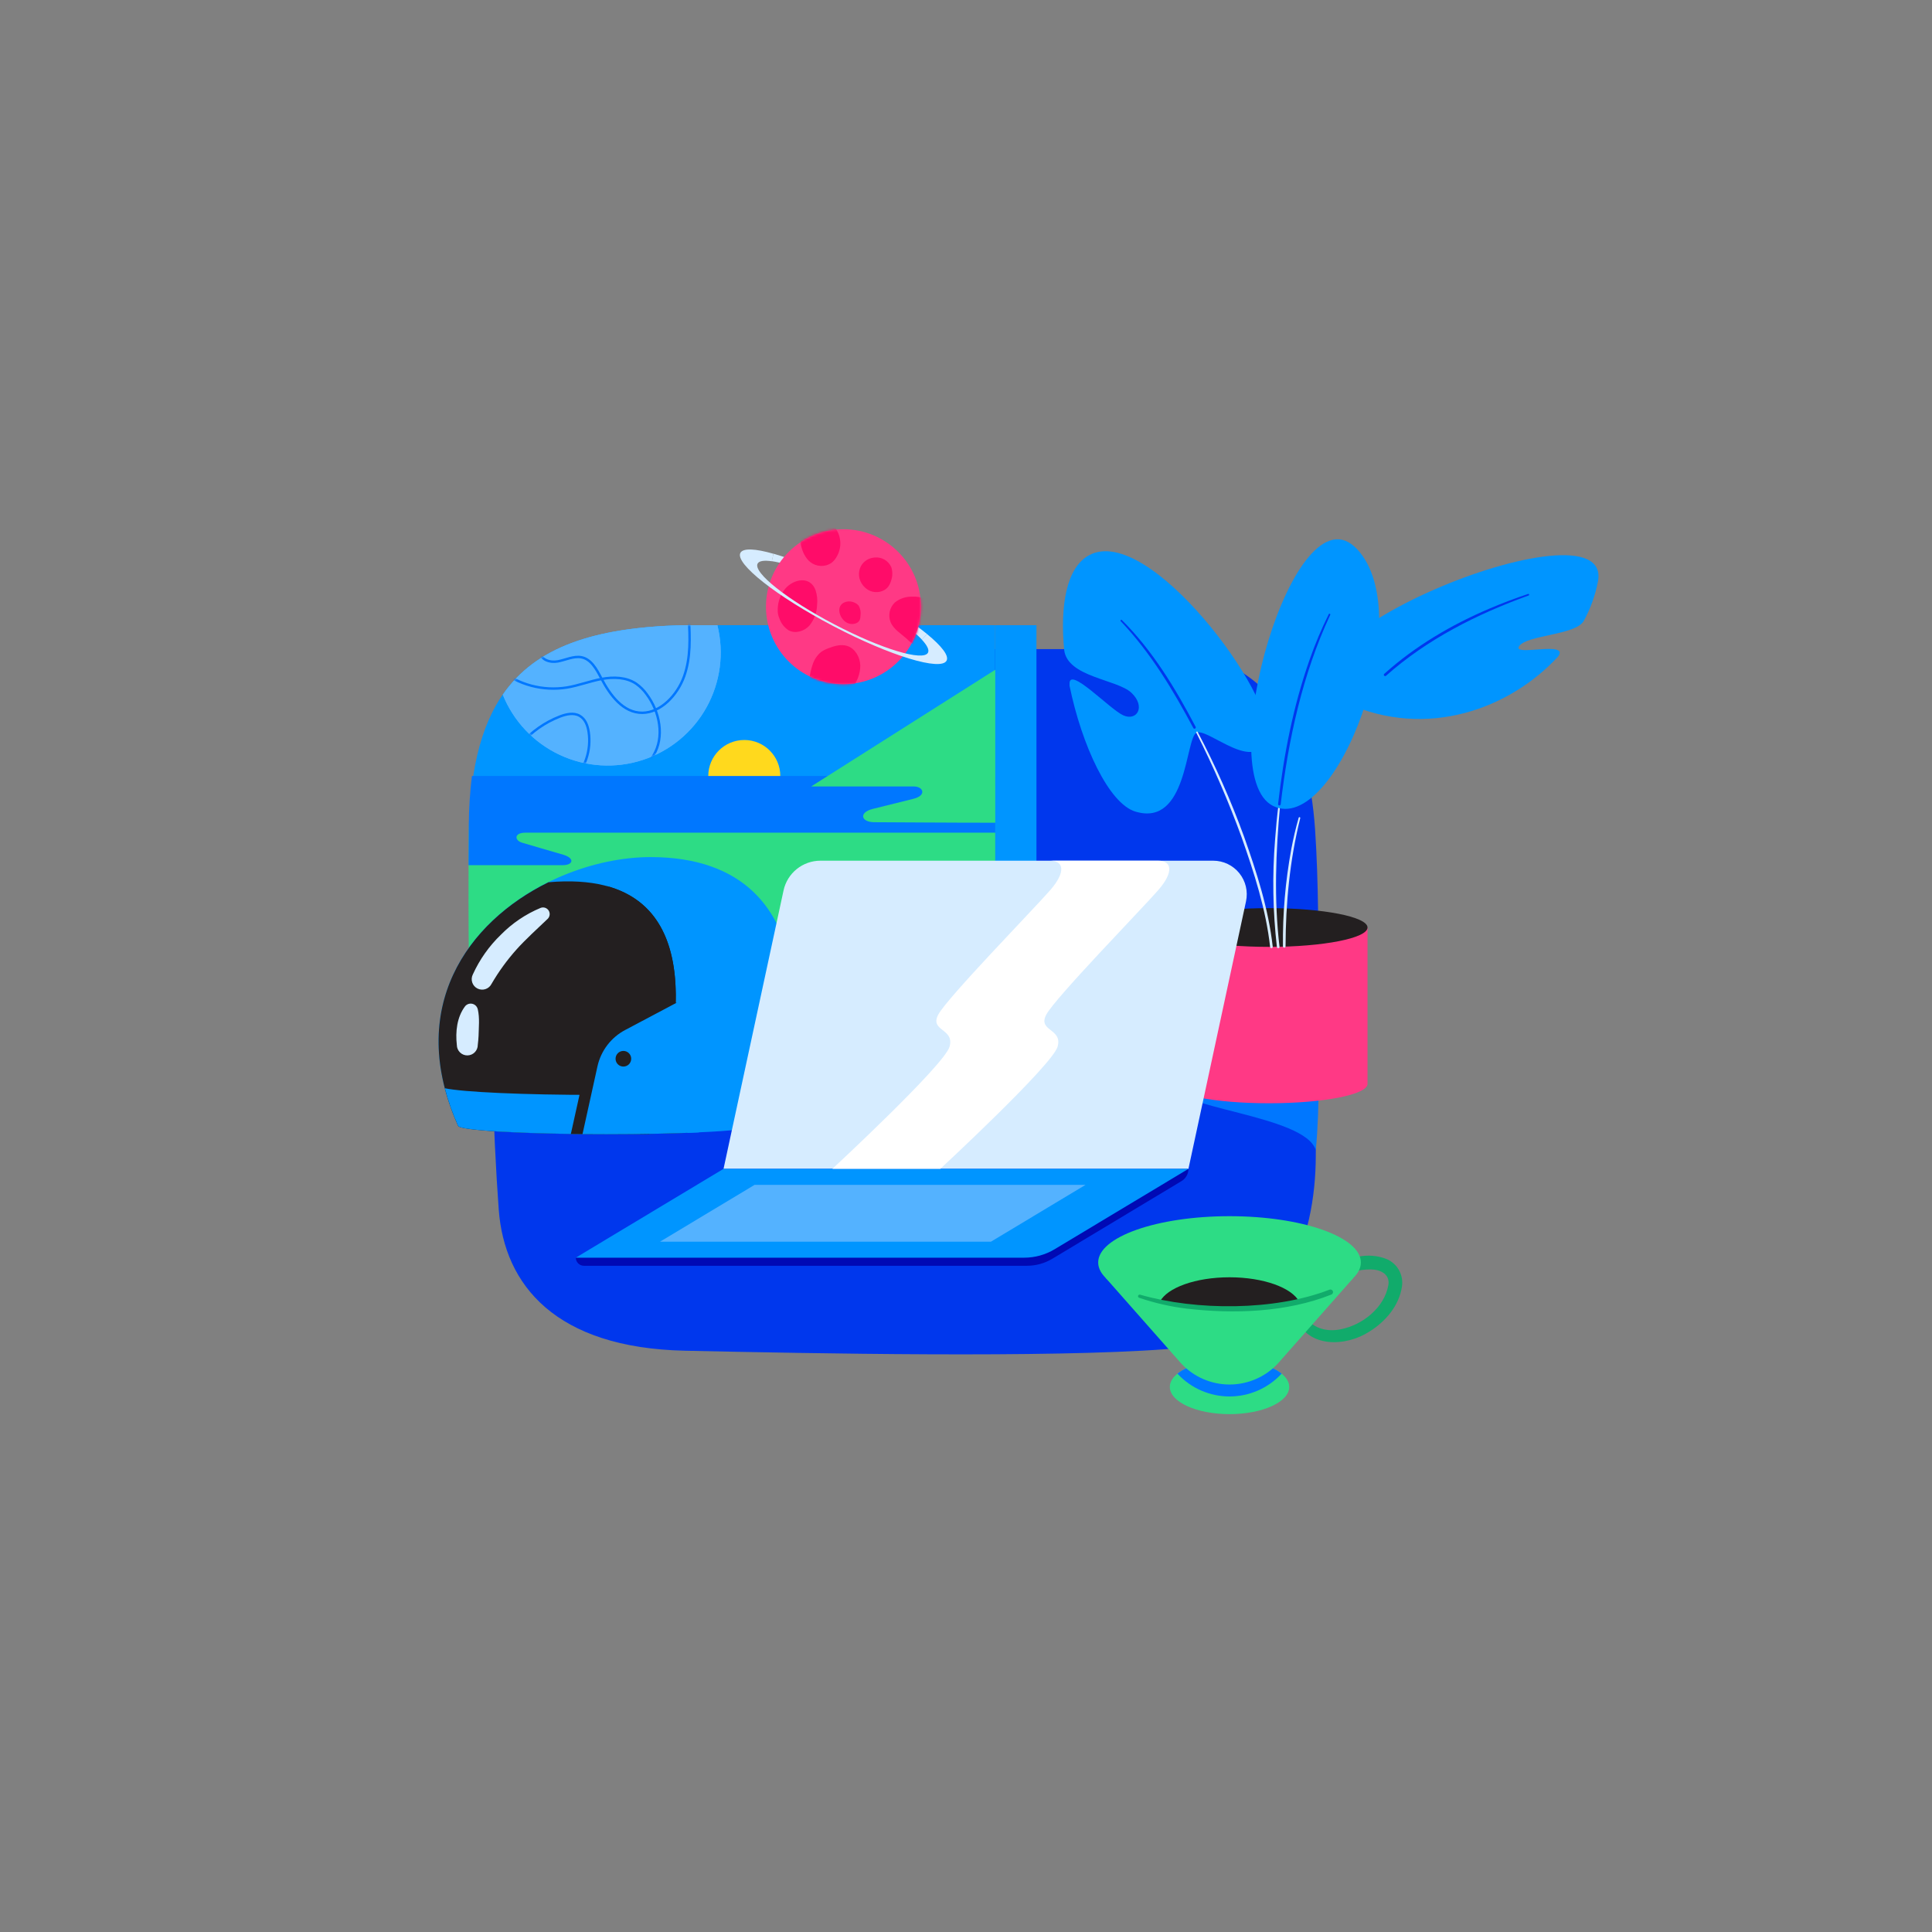<?xml version="1.0" encoding="UTF-8"?> <svg xmlns="http://www.w3.org/2000/svg" width="800" height="800" viewBox="0 0 800 800" fill="none"><rect x="0" y="0" width="800" height="800" fill="#808080" stroke="none"/> <path d="M290.997 268.728C230.249 270.462 203.624 291.636 203.049 355.723C202.475 419.809 204.209 469.591 206.517 500.843C208.825 532.095 229.999 558.146 283.672 559.305C337.344 560.465 433.929 562.307 482.682 558.666C531.434 555.025 544.839 512.937 544.839 478.401C544.839 443.866 547.375 385.555 544.557 343.651C541.74 301.747 525.388 268.782 475.67 268.782L290.997 268.728Z" fill="#0037ED"></path> <path d="M545.673 413.48L485.055 417.815L484.6 448.85C484.6 458.993 540.385 461.583 544.839 476.255C546.573 458.354 546.053 436.659 545.76 413.816L545.673 413.48Z" fill="#0077FF"></path> <path d="M195.366 325.663H412.093V258.889H282.057C228.255 260.428 201.218 277.246 195.366 325.663Z" fill="#0095FF"></path> <path d="M195.366 325.662C194.574 332.374 194.155 339.125 194.109 345.883C193.773 383.81 194.239 416.807 195.193 443.855H412.137V325.662H195.366Z" fill="#2DDC85"></path> <path d="M308.195 336.239C316.43 336.239 323.105 329.563 323.105 321.328C323.105 313.093 316.43 306.417 308.195 306.417C299.959 306.417 293.284 313.093 293.284 321.328C293.284 329.563 299.959 336.239 308.195 336.239Z" fill="#FFD91D"></path> <path d="M194.109 341.549C194.066 347.227 194.033 352.793 194.012 358.247H233.023C237.357 358.247 238.127 355.365 233.207 353.913C228.287 352.461 219.455 349.947 216.172 348.939C212.889 347.931 212.921 344.799 217.516 344.799H412.137V321.328H195.41C194.603 328.039 194.169 334.789 194.109 341.549Z" fill="#0077FF"></path> <path d="M319.594 232.372C326.649 233.391 339.1 238.072 352.472 245.083C365.844 252.094 376.832 259.636 381.73 264.849L383.897 262.551C376.929 256.83 366.115 249.851 353.458 243.241C340.801 236.631 328.946 231.733 320.266 229.273L319.594 232.372Z" fill="#D6ECFF"></path> <path d="M349.253 283.303C366.968 283.303 381.329 268.942 381.329 251.227C381.329 233.513 366.968 219.152 349.253 219.152C331.538 219.152 317.178 233.513 317.178 251.227C317.178 268.942 331.538 283.303 349.253 283.303Z" fill="#FF3985"></path> <mask id="mask0_7_235" style="mask-type:alpha" maskUnits="userSpaceOnUse" x="317" y="219" width="65" height="65"> <path d="M349.253 283.303C366.968 283.303 381.329 268.942 381.329 251.228C381.329 233.513 366.968 219.152 349.253 219.152C331.538 219.152 317.178 233.513 317.178 251.228C317.178 268.942 331.538 283.303 349.253 283.303Z" fill="#FF3985"></path> </mask> <g mask="url(#mask0_7_235)"> <path d="M335.502 232.719C336.733 233.702 338.243 234.269 339.816 234.339C341.39 234.409 342.945 233.979 344.258 233.109C345.111 232.446 345.826 231.621 346.36 230.682C347.389 229.006 347.943 227.082 347.962 225.116C347.981 223.15 347.465 221.215 346.468 219.52C343.889 215.576 337.008 214.102 333.465 217.656C329.64 221.449 331.731 229.771 335.502 232.719Z" fill="#FF0C69"></path> <path d="M359.331 244.173C362.084 245.939 366.234 245.354 368 242.634C368.496 241.865 368.863 241.019 369.084 240.131C369.623 238.428 369.623 236.6 369.084 234.897C368.51 233.579 367.532 232.477 366.292 231.75C365.051 231.024 363.611 230.71 362.181 230.855C354.942 231.516 353.404 240.38 359.331 244.173Z" fill="#FF0C69"></path> <path d="M325.132 243.794C323.207 246.156 322.12 249.091 322.043 252.138C321.998 252.896 322.045 253.656 322.184 254.403C322.313 254.951 322.487 255.487 322.704 256.006C323.383 258.084 324.761 259.861 326.605 261.034C329.358 262.487 332.955 261.403 335.079 259.127C337.086 256.715 338.23 253.702 338.33 250.567C338.574 248.483 338.36 246.371 337.702 244.379C335.48 238.321 328.588 239.741 325.132 243.794Z" fill="#FF0C69"></path> <path d="M351.475 258.184C353.154 258.694 355.332 258.26 356.026 256.646C356.227 256.071 356.326 255.466 356.318 254.858C356.529 253.448 356.258 252.009 355.549 250.772C355.166 250.315 354.69 249.945 354.151 249.689C352.946 249.029 351.531 248.866 350.207 249.234C345.471 250.631 347.747 257.057 351.475 258.184Z" fill="#FF0C69"></path> <path d="M336.434 275.382C337.05 273.258 338.292 271.37 339.999 269.963C340.928 269.331 341.933 268.818 342.99 268.436C345.515 267.449 348.321 266.648 350.889 267.493C354.14 268.576 356.178 272.174 356.221 275.642C356.264 279.109 354.725 282.414 352.84 285.319C352.018 286.801 350.803 288.027 349.329 288.862C348.212 289.302 347.017 289.508 345.818 289.469C342.773 289.556 338.178 289.035 336.228 286.283C334.277 283.531 335.437 278.307 336.434 275.382Z" fill="#FF0C69"></path> <path d="M383.03 247.998C381.38 247.278 379.583 246.958 377.785 247.066C375.183 246.978 372.634 247.815 370.59 249.429C369.505 250.448 368.75 251.77 368.424 253.222C368.097 254.675 368.214 256.192 368.759 257.578C370.005 260.601 373.093 262.378 375.531 264.556C376.564 265.647 377.76 266.572 379.075 267.298C380.251 267.747 381.533 267.845 382.764 267.58C383.996 267.314 385.123 266.697 386.01 265.802C387.753 263.948 388.689 261.477 388.611 258.932C388.58 256.803 388.014 254.716 386.964 252.864C386.227 251.542 384.32 248.627 383.03 247.998Z" fill="#FF0C69"></path> </g> <path d="M391.959 273.561C393.043 271.513 389.89 267.493 383.876 262.551L381.708 264.849C383.876 267.2 384.862 269.086 384.255 270.267C382.326 273.962 364.955 268.717 345.482 258.531C326.009 248.345 311.781 237.086 313.71 233.38C314.317 232.231 316.419 231.939 319.616 232.405L320.266 229.305C312.756 227.138 307.653 226.889 306.58 228.937C304.272 233.347 321.512 246.925 345.103 259.279C368.694 271.632 389.651 277.972 391.959 273.561Z" fill="#D6ECFF"></path> <path d="M412.137 277.322L335.881 325.663H378.468C382.293 325.663 383.832 329.358 378.284 330.756C372.736 332.154 367.328 333.508 361.423 334.949C355.517 336.391 356.427 340.465 362.116 340.465C368.369 340.465 396.023 340.703 412.137 340.671V277.322Z" fill="#2DDC85"></path> <path d="M484.6 448.818C484.6 453.25 502.881 456.837 525.431 456.837C547.981 456.837 566.262 453.25 566.262 448.818V384.06H484.6V448.818Z" fill="#FF3985"></path> <path d="M525.431 392.079C547.982 392.079 566.262 388.488 566.262 384.06C566.262 379.631 547.982 376.041 525.431 376.041C502.88 376.041 484.6 379.631 484.6 384.06C484.6 388.488 502.88 392.079 525.431 392.079Z" fill="#231F20"></path> <path d="M530.101 333.031C528.27 352.612 527.5 372.432 529.819 392.014C529.837 392.157 529.796 392.302 529.707 392.416C529.662 392.472 529.607 392.519 529.545 392.554C529.482 392.589 529.414 392.612 529.343 392.62C529.271 392.629 529.199 392.623 529.13 392.604C529.061 392.585 528.997 392.552 528.94 392.508C528.827 392.418 528.753 392.287 528.736 392.144C527.043 377.393 526.789 362.514 527.977 347.714C528.335 342.784 528.801 337.864 529.418 332.966C529.428 332.877 529.474 332.796 529.544 332.74C529.614 332.684 529.703 332.658 529.792 332.668C529.881 332.678 529.963 332.723 530.019 332.793C530.075 332.863 530.1 332.953 530.09 333.042L530.101 333.031Z" fill="#D6ECFF"></path> <path d="M429.171 258.889H412.137V395.21H429.171V258.889Z" fill="#0095FF"></path> <path d="M269.443 354.899C222.652 354.899 158.913 397.399 189.666 466.134C189.666 468.085 217.136 469.667 251.032 469.667C284.929 469.667 312.41 468.085 312.41 466.134C332.218 443.887 347.314 354.899 269.443 354.899Z" fill="#0095FF"></path> <path d="M227.095 365.324C193.6 381.827 167.885 417.338 189.666 466.102C189.666 468.052 217.136 469.634 251.032 469.634C257.252 469.634 263.245 469.58 268.902 469.483C279.597 436.844 299.829 358.93 227.095 365.324Z" fill="#231F20"></path> <path d="M197.848 417.945C198.671 421.554 198.238 425.357 198.162 428.976C198.075 430.19 198.021 431.415 197.837 432.65C197.847 433.8 197.4 434.906 196.594 435.726C195.788 436.546 194.69 437.012 193.54 437.022C192.391 437.033 191.284 436.585 190.464 435.78C189.644 434.974 189.178 433.875 189.168 432.726C188.55 427.243 189.168 421.174 192.614 416.634C192.976 416.207 193.452 415.889 193.985 415.718C194.519 415.547 195.09 415.528 195.633 415.665C196.177 415.801 196.671 416.087 197.061 416.49C197.45 416.893 197.719 417.397 197.837 417.945H197.848Z" fill="#D6ECFF"></path> <path d="M226.759 380.495C222.912 384.157 217.31 389.283 213.853 393.184C209.937 397.564 206.477 402.332 203.526 407.412C203.007 408.438 202.102 409.216 201.01 409.575C199.917 409.933 198.727 409.843 197.701 409.325C196.675 408.806 195.897 407.901 195.539 406.809C195.18 405.716 195.27 404.526 195.789 403.5C198.59 397.322 202.539 391.733 207.427 387.029C212.113 382.267 217.706 378.494 223.876 375.932C224.47 375.706 225.124 375.692 225.727 375.892C226.33 376.093 226.846 376.496 227.185 377.034C227.525 377.571 227.668 378.209 227.59 378.84C227.512 379.471 227.219 380.056 226.759 380.495Z" fill="#D6ECFF"></path> <path d="M250.935 366.797C289.014 381.882 274.244 440.68 264.957 469.58L268.902 469.515C278.199 441.048 294.725 378.403 250.935 366.797Z" fill="#231F20"></path> <path d="M246.785 453.38C216.8 453.38 191.595 452.21 184.194 450.617C185.587 455.921 187.417 461.1 189.666 466.102C189.666 468.052 217.136 469.635 251.033 469.635C257.253 469.635 263.245 469.58 268.902 469.483C270.43 464.791 272.153 459.167 273.778 453.001C265.564 453.25 256.418 453.38 246.785 453.38Z" fill="#0095FF"></path> <path d="M251.033 469.667C263.429 469.667 274.949 469.461 284.625 469.093L280.139 415.247L275.718 415.019L254.045 426.506C251.154 428.036 248.63 430.177 246.649 432.779C244.667 435.382 243.275 438.385 242.569 441.579L236.371 469.569C241.074 469.634 245.983 469.667 251.033 469.667Z" fill="#231F20"></path> <path d="M251.033 469.667C265.564 469.667 278.904 469.374 289.426 468.898L286.619 411.79L258.857 426.506C255.966 428.035 253.442 430.176 251.462 432.779C249.483 435.382 248.093 438.385 247.392 441.579L241.204 469.624C244.401 469.656 247.684 469.667 251.033 469.667Z" fill="#0095FF"></path> <path d="M258.13 441.644C259.92 441.644 261.37 440.194 261.37 438.404C261.37 436.615 259.92 435.164 258.13 435.164C256.341 435.164 254.89 436.615 254.89 438.404C254.89 440.194 256.341 441.644 258.13 441.644Z" fill="#231F20"></path> <path d="M629.102 267.493C632.494 262.877 652.184 263.039 655.76 257.198C658.587 252.044 660.591 246.479 661.698 240.705C668.363 204.436 509.133 269.259 557.355 291.073C591.013 306.298 625.245 293.414 645.129 271.914C650.32 265.033 625.721 272.131 629.102 267.493Z" fill="#0095FF"></path> <path d="M632.982 246.568C611.645 254.262 590.947 264.675 573.913 279.825C573.425 280.28 572.645 279.51 573.197 279.023C585.984 267.547 600.971 258.704 616.749 252.008C622.001 249.768 627.339 247.745 632.765 245.939C633.144 245.809 633.415 246.416 632.982 246.568Z" fill="#0037ED"></path> <path d="M561.96 227.409C536.007 199.711 501.364 320.992 527.165 333.725C552.966 346.457 587.903 255.096 561.96 227.409Z" fill="#0095FF"></path> <path d="M451.039 229.869C441.492 234.962 438.935 250.967 440.647 269.075C441.926 280.453 462.667 281.233 468.573 286.933C474.478 292.633 470.805 298.68 465.181 296.231C459.557 293.782 442.424 275.403 442.88 283.336C442.89 283.545 442.89 283.755 442.88 283.964C447.908 308.563 459.134 332.728 470.122 336.054C491.741 342.61 490.809 305.713 495.425 303.415C500.041 301.118 520.49 321.263 524.51 304.943C528.53 288.624 475.855 216.627 451.039 229.869Z" fill="#0095FF"></path> <path d="M495.945 303.101C503.298 317.053 509.696 331.487 515.093 346.306C520.349 361.162 525.258 376.279 527.013 392.035C527.019 392.106 527.01 392.178 526.989 392.246C526.967 392.314 526.931 392.377 526.885 392.431C526.792 392.541 526.658 392.609 526.515 392.62C526.371 392.632 526.229 392.586 526.119 392.492C526.009 392.399 525.941 392.266 525.93 392.122C524.207 376.539 519.309 361.412 514.085 346.609C508.707 331.852 502.454 317.429 495.36 303.415C495.34 303.376 495.327 303.333 495.323 303.289C495.319 303.245 495.323 303.201 495.336 303.159C495.349 303.116 495.371 303.077 495.399 303.043C495.427 303.009 495.462 302.981 495.501 302.96C495.54 302.94 495.583 302.927 495.627 302.923C495.671 302.919 495.716 302.923 495.758 302.936C495.8 302.95 495.839 302.971 495.873 302.999C495.907 303.027 495.936 303.062 495.956 303.101H495.945Z" fill="#D6ECFF"></path> <path d="M464.541 256.743C477.339 269.465 486.767 285.134 495.111 301.01C495.158 301.134 495.158 301.271 495.111 301.394C495.064 301.518 494.973 301.621 494.855 301.682C494.738 301.744 494.602 301.76 494.473 301.728C494.344 301.696 494.232 301.618 494.157 301.508C485.759 285.741 476.429 270.224 464.064 257.22C463.772 256.927 464.238 256.429 464.541 256.743Z" fill="#0037ED"></path> <path d="M550.82 254.608C539.312 279.24 533.482 306.157 530.307 333.053C530.291 333.197 530.219 333.328 530.106 333.419C529.994 333.509 529.849 333.551 529.706 333.535C529.562 333.519 529.43 333.447 529.34 333.334C529.25 333.221 529.208 333.077 529.223 332.934C531.553 312.648 535.487 292.438 542.281 273.149C544.527 266.711 547.176 260.421 550.214 254.316C550.233 254.276 550.261 254.24 550.294 254.21C550.328 254.181 550.367 254.159 550.409 254.144C550.452 254.13 550.496 254.125 550.541 254.128C550.585 254.132 550.629 254.144 550.669 254.164C550.747 254.204 550.807 254.272 550.835 254.355C550.863 254.438 550.858 254.529 550.82 254.608Z" fill="#0037ED"></path> <path d="M538.402 338.775C534.068 356.113 532.377 374.014 532.323 391.873C532.323 392.016 532.266 392.154 532.164 392.256C532.063 392.358 531.925 392.415 531.781 392.415C531.637 392.415 531.5 392.358 531.398 392.256C531.296 392.154 531.239 392.016 531.239 391.873C531.097 378.407 532.248 364.959 534.674 351.713C535.509 347.303 536.517 342.925 537.752 338.612C537.775 338.526 537.831 338.452 537.908 338.408C537.986 338.363 538.077 338.351 538.164 338.374C538.25 338.397 538.323 338.453 538.368 338.53C538.413 338.607 538.425 338.699 538.402 338.785V338.775Z" fill="#D6ECFF"></path> <path d="M492.109 483.993L299.633 486.268L238.43 520.782C238.433 521.669 238.786 522.519 239.414 523.147C240.041 523.774 240.891 524.128 241.778 524.13H425.238C428.949 524.131 432.591 523.119 435.771 521.205L489.226 489.075C490.105 488.549 490.832 487.804 491.337 486.914C491.843 486.023 492.108 485.017 492.109 483.993Z" fill="#0009B4"></path> <path d="M502.36 356.395H339.728C336.155 356.394 332.69 357.617 329.91 359.861C327.129 362.105 325.202 365.234 324.449 368.726L299.601 483.993H492.109L515.949 373.223C516.386 371.196 516.363 369.097 515.883 367.079C515.403 365.061 514.477 363.177 513.174 361.563C511.871 359.95 510.224 358.648 508.353 357.754C506.482 356.859 504.434 356.395 502.36 356.395Z" fill="#D6ECFF"></path> <path d="M492.109 483.993H299.601L238.397 520.782H424.089C428.53 520.781 432.887 519.571 436.692 517.282L492.109 483.993Z" fill="#0095FF"></path> <path d="M449.511 490.614H312.475L273.291 514.161H410.327L449.511 490.614Z" fill="#54B2FF"></path> <path d="M389.359 483.993C389.359 483.993 435.76 441.016 437.927 433.409C440.094 425.801 429.616 427.08 433.213 420.188C436.811 413.296 472.82 376.388 479.593 368.596C486.366 360.805 485.011 356.395 479.593 356.395H434.871C440.289 356.395 441.644 360.805 434.871 368.596C428.099 376.388 392.068 413.307 388.481 420.188C384.894 427.069 395.351 425.801 393.195 433.409C391.038 441.016 344.669 483.993 344.669 483.993H389.359Z" fill="white"></path> <path d="M551.481 524.423C558.363 520.749 566.306 518.225 574.173 521.345C576.354 522.277 578.161 523.909 579.31 525.984C580.458 528.058 580.881 530.457 580.512 532.799C579.309 540.721 573.718 547.212 567.14 551.319C557.452 557.669 541.382 558.395 536.679 545.597C536.555 545.18 536.587 544.732 536.769 544.337C536.95 543.941 537.269 543.625 537.666 543.446C538.062 543.268 538.51 543.239 538.927 543.366C539.343 543.492 539.699 543.765 539.93 544.134C542.877 550.029 549.368 551.72 555.469 550.365C564.42 548.491 573.241 541.393 574.888 532.138C575.657 527.663 571.637 525.702 567.736 525.637C562.948 525.602 558.235 526.828 554.071 529.191C553.442 529.539 552.7 529.622 552.009 529.423C551.318 529.224 550.735 528.758 550.387 528.129C550.039 527.5 549.956 526.758 550.155 526.067C550.354 525.376 550.82 524.792 551.449 524.445L551.481 524.423Z" fill="#11AB6B"></path> <path d="M509.122 585.562C522.773 585.562 533.84 580.521 533.84 574.303C533.84 568.085 522.773 563.044 509.122 563.044C495.471 563.044 484.404 568.085 484.404 574.303C484.404 580.521 495.471 585.562 509.122 585.562Z" fill="#2DDC85"></path> <path d="M509.122 563.044C499.857 563.044 491.784 565.363 487.558 568.809L487.698 568.961C490.445 571.89 493.763 574.225 497.448 575.822C501.133 577.418 505.106 578.242 509.122 578.242C513.138 578.242 517.111 577.418 520.796 575.822C524.481 574.225 527.799 571.89 530.546 568.961L530.697 568.809C526.46 565.363 518.398 563.044 509.122 563.044Z" fill="#0077FF"></path> <path d="M457.736 529.05L489.162 564.648C491.723 567.378 494.816 569.554 498.251 571.041C501.686 572.529 505.39 573.296 509.133 573.296C512.876 573.296 516.58 572.529 520.015 571.041C523.45 569.554 526.544 567.378 529.105 564.648L560.378 529.191L457.736 529.05Z" fill="#2DDC85"></path> <path d="M509.122 541.935C539.16 541.935 563.51 533.352 563.51 522.765C563.51 512.178 539.16 503.596 509.122 503.596C479.085 503.596 454.734 512.178 454.734 522.765C454.734 533.352 479.085 541.935 509.122 541.935Z" fill="#2DDC85"></path> <path d="M480.276 539.009C499.31 542.895 518.934 542.895 537.969 539.009C534.956 533.222 523.188 528.898 509.122 528.898C495.057 528.898 483.288 533.222 480.276 539.009Z" fill="#231F20"></path> <path d="M472.116 536.105C495.425 542.791 527.804 542.823 550.517 534.024C550.779 533.925 551.069 533.931 551.327 534.041C551.585 534.151 551.79 534.356 551.899 534.614C552.008 534.872 552.013 535.162 551.913 535.424C551.813 535.686 551.616 535.899 551.362 536.018C532.876 543.419 510.997 544.156 491.416 541.88C484.704 541.066 478.095 539.559 471.693 537.383C471.61 537.355 471.532 537.311 471.465 537.254C471.398 537.196 471.343 537.125 471.303 537.047C471.223 536.887 471.209 536.702 471.265 536.533C471.322 536.363 471.443 536.223 471.602 536.142C471.762 536.062 471.947 536.048 472.116 536.105Z" fill="#11AB6B"></path> <path d="M208.196 287.659C212.622 298.655 221.054 307.561 231.79 312.583C242.526 317.604 254.767 318.367 266.043 314.716C277.319 311.065 286.791 303.272 292.546 292.911C298.302 282.55 299.913 270.391 297.054 258.889H282.1C245.918 259.918 221.85 267.872 208.196 287.659Z" fill="#54B2FF"></path> <path d="M208.196 287.659C212.622 298.655 221.054 307.561 231.79 312.583C242.526 317.604 254.767 318.367 266.043 314.716C277.319 311.065 286.791 303.272 292.546 292.911C298.302 282.55 299.913 270.391 297.054 258.889H282.1C245.918 259.918 221.85 267.872 208.196 287.659Z" fill="#54B2FF"></path> <mask id="mask1_7_235" style="mask-type:alpha" maskUnits="userSpaceOnUse" x="208" y="258" width="91" height="59"> <path d="M208.196 287.659C212.622 298.655 221.054 307.561 231.79 312.583C242.526 317.604 254.767 318.367 266.043 314.716C277.319 311.065 286.791 303.272 292.546 292.911C298.302 282.55 299.913 270.391 297.054 258.889H282.1C245.918 259.918 221.85 267.872 208.196 287.659Z" fill="#54B2FF"></path> </mask> <g mask="url(#mask1_7_235)"> <path d="M223.584 269.725C223.682 273.182 227.723 274.482 230.985 273.865C234.247 273.247 237.563 271.557 240.738 272.153C244.78 272.922 247.001 277.116 248.952 280.822C252.647 287.898 258.054 295.212 265.998 295.158C273.583 295.093 280.486 287.887 283.281 280.052C286.077 272.218 285.676 263.906 285.243 255.887" stroke="#0077FF" stroke-miterlimit="10"></path> <path d="M206.907 277.332C210.771 280.421 215.236 282.671 220.018 283.938C224.8 285.205 229.794 285.461 234.68 284.69C239.568 283.888 244.238 282.057 249.104 281.147C253.969 280.236 259.355 280.356 263.451 283.141C265.13 284.331 266.595 285.796 267.785 287.475C273.204 294.725 275.263 305.128 270.57 312.854C267.645 317.676 262.606 320.764 257.762 323.69" stroke="#0077FF" stroke-miterlimit="10"></path> <path d="M215.717 308.043C220.077 303.005 225.606 299.113 231.82 296.708C234.442 295.7 237.52 294.996 239.969 296.372C242.418 297.748 243.328 300.436 243.75 303.058C244.312 306.791 243.98 310.605 242.779 314.184C241.579 317.764 239.546 321.007 236.848 323.647" stroke="#0077FF" stroke-miterlimit="10"></path> </g> </svg> 